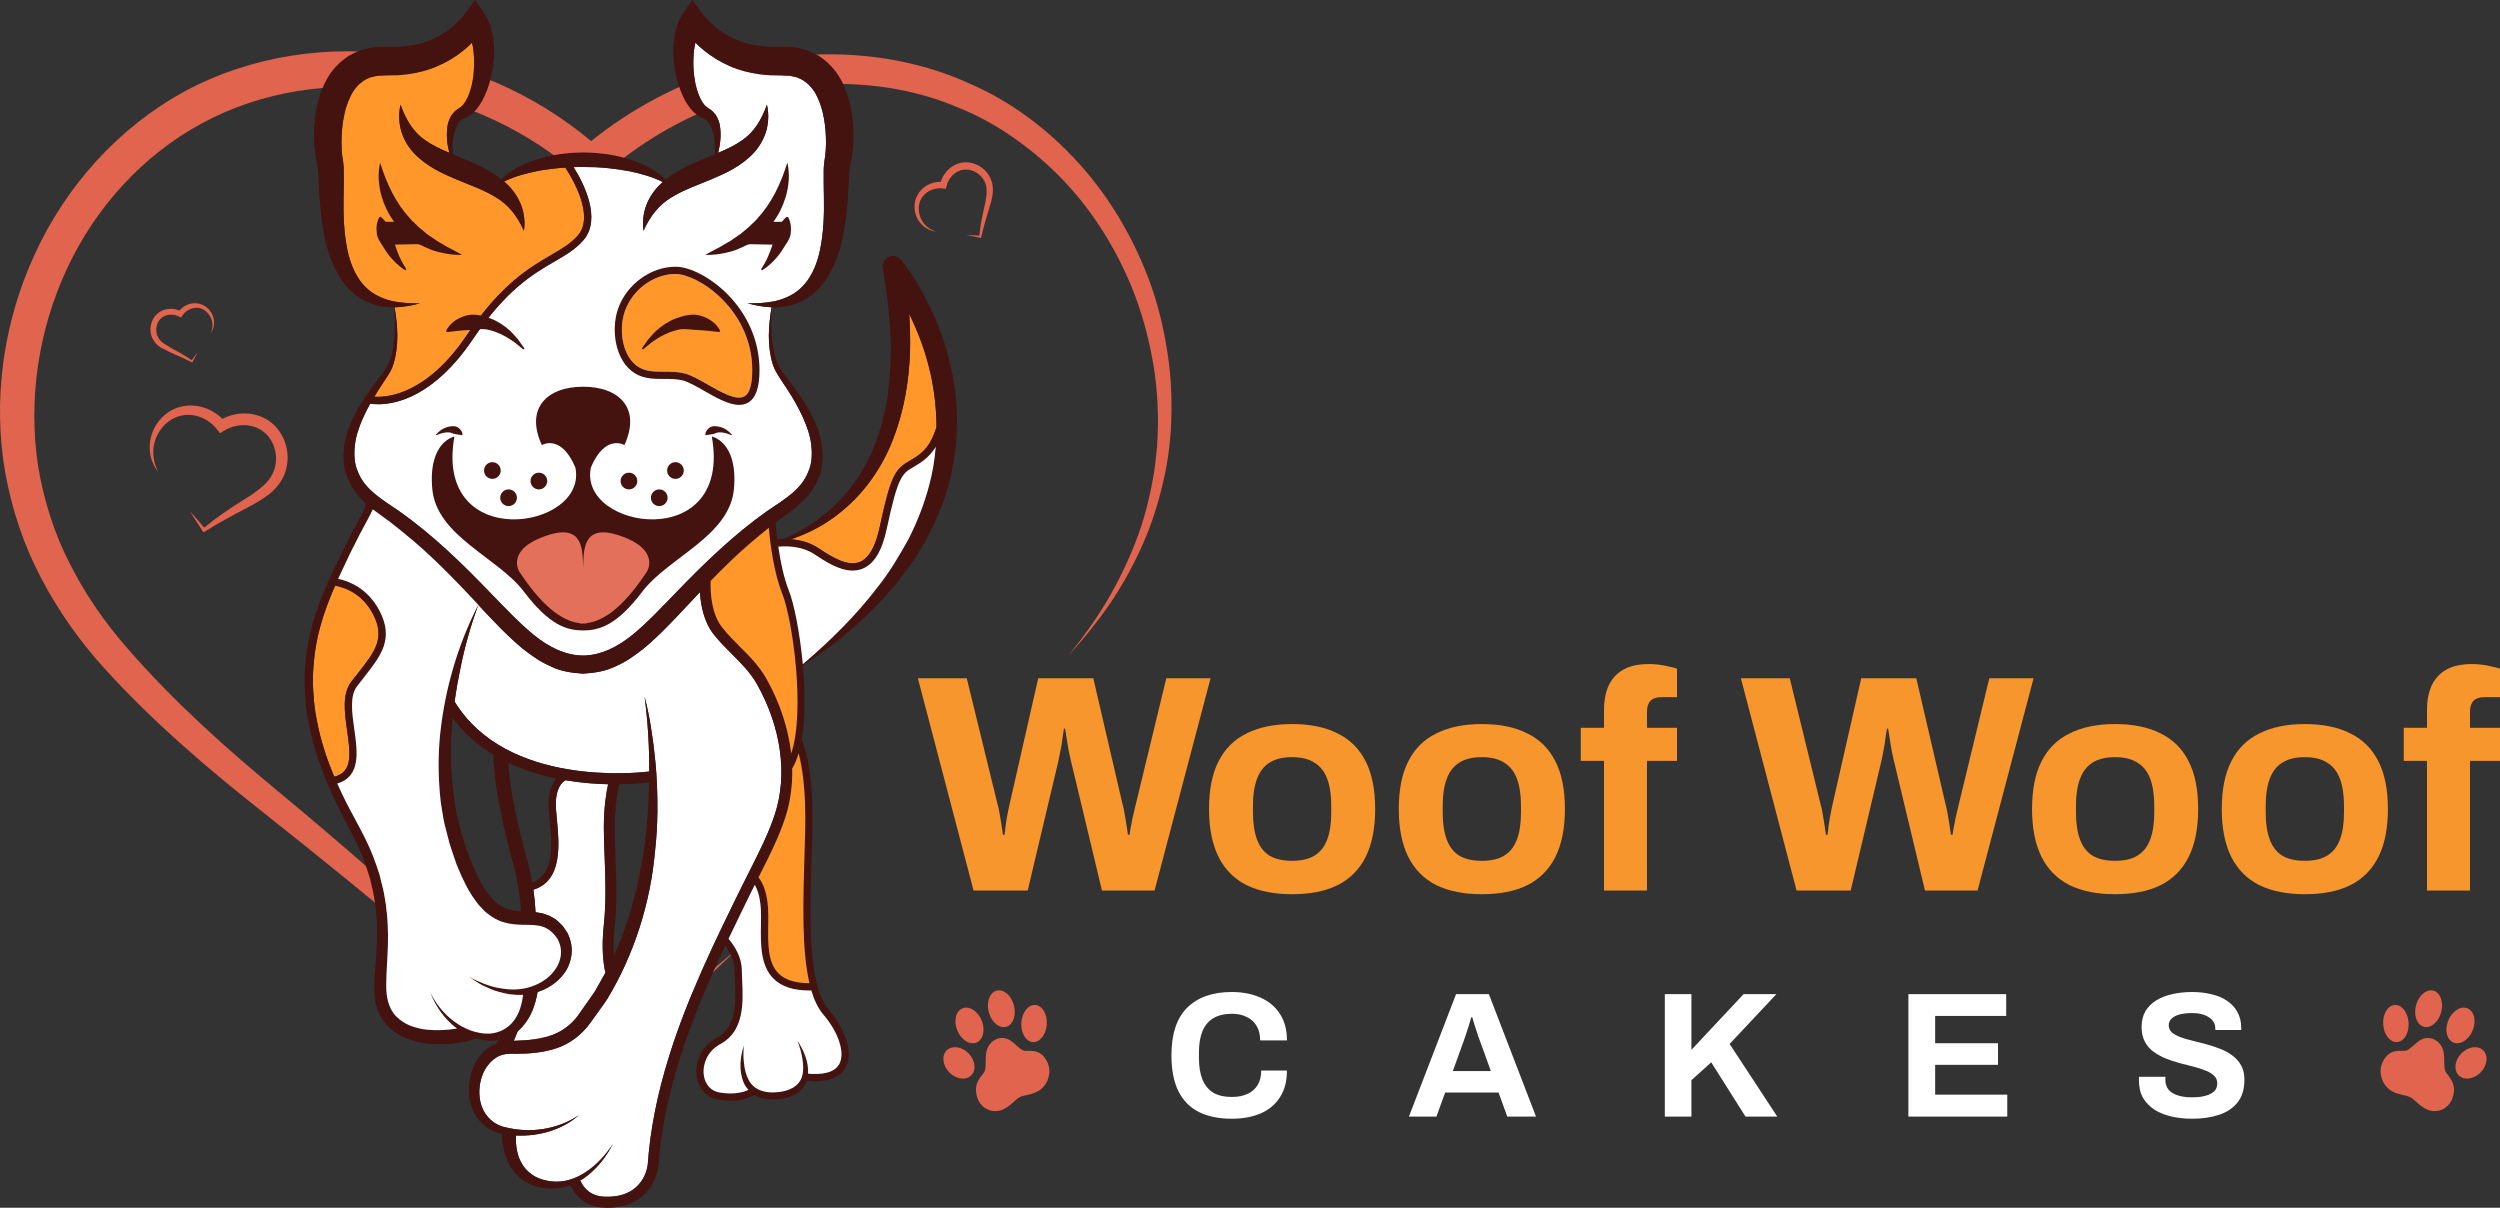 <?xml version="1.0" encoding="UTF-8"?>
<svg xmlns="http://www.w3.org/2000/svg" width="207" height="100" viewBox="0 0 207 100" fill="none">
  <rect x="0" y="0" width="207" height="100" fill="#333333" stroke="none"/>
  <path d="M200.954 73.734V63.001H199.033V60.26H200.954V58.774C200.954 58.039 201.074 57.391 201.313 56.827C201.569 56.246 201.971 55.794 202.517 55.469C203.064 55.145 203.789 54.983 204.694 54.983C204.951 54.983 205.215 55 205.489 55.034C205.779 55.068 206.052 55.119 206.308 55.187C206.582 55.239 206.812 55.298 207 55.367V57.724H205.719C205.309 57.724 205.002 57.826 204.797 58.031C204.609 58.236 204.515 58.535 204.515 58.928V60.26H207V63.001H204.515V73.734H200.954Z" fill="#F7962D"></path>
  <path d="M190.829 74.041C189.36 74.041 188.113 73.794 187.089 73.299C186.064 72.786 185.287 72.009 184.757 70.967C184.228 69.909 183.963 68.585 183.963 66.997C183.963 65.374 184.228 64.051 184.757 63.026C185.287 61.984 186.064 61.216 187.089 60.721C188.113 60.208 189.36 59.952 190.829 59.952C192.331 59.952 193.587 60.208 194.594 60.721C195.619 61.216 196.396 61.984 196.925 63.026C197.455 64.051 197.719 65.374 197.719 66.997C197.719 68.585 197.455 69.909 196.925 70.967C196.396 72.009 195.619 72.786 194.594 73.299C193.587 73.794 192.331 74.041 190.829 74.041ZM190.829 71.275C191.614 71.275 192.237 71.13 192.699 70.839C193.177 70.549 193.527 70.105 193.749 69.507C193.971 68.909 194.082 68.175 194.082 67.304V66.689C194.082 65.818 193.971 65.084 193.749 64.486C193.527 63.889 193.177 63.445 192.699 63.154C192.237 62.847 191.614 62.693 190.829 62.693C190.06 62.693 189.437 62.847 188.959 63.154C188.497 63.445 188.156 63.889 187.934 64.486C187.712 65.084 187.601 65.818 187.601 66.689V67.304C187.601 68.175 187.712 68.909 187.934 69.507C188.156 70.105 188.497 70.549 188.959 70.839C189.437 71.13 190.06 71.275 190.829 71.275Z" fill="#F7962D"></path>
  <path d="M175.118 74.041C173.65 74.041 172.403 73.794 171.378 73.299C170.354 72.786 169.576 72.009 169.047 70.967C168.518 69.909 168.253 68.585 168.253 66.997C168.253 65.374 168.518 64.051 169.047 63.026C169.576 61.984 170.354 61.216 171.378 60.721C172.403 60.208 173.65 59.952 175.118 59.952C176.621 59.952 177.876 60.208 178.884 60.721C179.909 61.216 180.686 61.984 181.215 63.026C181.744 64.051 182.009 65.374 182.009 66.997C182.009 68.585 181.744 69.909 181.215 70.967C180.686 72.009 179.909 72.786 178.884 73.299C177.876 73.794 176.621 74.041 175.118 74.041ZM175.118 71.275C175.904 71.275 176.527 71.13 176.988 70.839C177.466 70.549 177.817 70.105 178.039 69.507C178.261 68.909 178.372 68.175 178.372 67.304V66.689C178.372 65.818 178.261 65.084 178.039 64.486C177.817 63.889 177.466 63.445 176.988 63.154C176.527 62.847 175.904 62.693 175.118 62.693C174.35 62.693 173.726 62.847 173.248 63.154C172.787 63.445 172.446 63.889 172.224 64.486C172.002 65.084 171.891 65.818 171.891 66.689V67.304C171.891 68.175 172.002 68.909 172.224 69.507C172.446 70.105 172.787 70.549 173.248 70.839C173.726 71.13 174.35 71.275 175.118 71.275Z" fill="#F7962D"></path>
  <path d="M148.756 73.734L144.145 56.161H148.192L150.754 66.638C150.805 66.792 150.856 67.022 150.908 67.33C150.959 67.62 151.01 67.927 151.061 68.252C151.113 68.576 151.155 68.867 151.189 69.123H151.317C151.352 68.935 151.377 68.722 151.394 68.483C151.428 68.243 151.463 68.013 151.497 67.791C151.548 67.552 151.591 67.33 151.625 67.125C151.676 66.92 151.71 66.758 151.727 66.638L154.11 56.161H158.669L161.103 66.638C161.154 66.809 161.206 67.04 161.257 67.33C161.308 67.62 161.359 67.927 161.41 68.252C161.462 68.576 161.504 68.867 161.539 69.123H161.667C161.701 68.935 161.735 68.73 161.769 68.508C161.82 68.286 161.863 68.064 161.897 67.842C161.948 67.603 162 67.381 162.051 67.176C162.102 66.971 162.145 66.792 162.179 66.638L164.715 56.161H168.378L163.742 73.734H159.387L156.799 62.924C156.748 62.685 156.688 62.411 156.62 62.104C156.569 61.779 156.518 61.464 156.466 61.156C156.415 60.849 156.373 60.575 156.338 60.336H156.236C156.202 60.575 156.159 60.857 156.108 61.182C156.074 61.506 156.022 61.822 155.954 62.13C155.903 62.437 155.852 62.702 155.8 62.924L153.239 73.734H148.756Z" fill="#F7962D"></path>
  <path d="M132.81 73.734V63.001H130.888V60.26H132.81V58.774C132.81 58.039 132.929 57.391 133.168 56.827C133.424 56.246 133.826 55.794 134.372 55.469C134.919 55.145 135.645 54.983 136.55 54.983C136.806 54.983 137.071 55 137.344 55.034C137.634 55.068 137.907 55.119 138.164 55.187C138.437 55.239 138.667 55.298 138.855 55.367V57.724H137.574C137.165 57.724 136.857 57.826 136.652 58.031C136.464 58.236 136.37 58.535 136.37 58.928V60.26H138.855V63.001H136.37V73.734H132.81Z" fill="#F7962D"></path>
  <path d="M122.684 74.041C121.215 74.041 119.968 73.794 118.944 73.299C117.919 72.786 117.142 72.009 116.613 70.967C116.083 69.909 115.819 68.585 115.819 66.997C115.819 65.374 116.083 64.051 116.613 63.026C117.142 61.984 117.919 61.216 118.944 60.721C119.968 60.208 121.215 59.952 122.684 59.952C124.187 59.952 125.442 60.208 126.449 60.721C127.474 61.216 128.251 61.984 128.781 63.026C129.31 64.051 129.575 65.374 129.575 66.997C129.575 68.585 129.31 69.909 128.781 70.967C128.251 72.009 127.474 72.786 126.449 73.299C125.442 73.794 124.187 74.041 122.684 74.041ZM122.684 71.275C123.469 71.275 124.093 71.13 124.554 70.839C125.032 70.549 125.382 70.105 125.604 69.507C125.826 68.909 125.937 68.175 125.937 67.304V66.689C125.937 65.818 125.826 65.084 125.604 64.486C125.382 63.889 125.032 63.445 124.554 63.154C124.093 62.847 123.469 62.693 122.684 62.693C121.915 62.693 121.292 62.847 120.814 63.154C120.353 63.445 120.011 63.889 119.789 64.486C119.567 65.084 119.456 65.818 119.456 66.689V67.304C119.456 68.175 119.567 68.909 119.789 69.507C120.011 70.105 120.353 70.549 120.814 70.839C121.292 71.13 121.915 71.275 122.684 71.275Z" fill="#F7962D"></path>
  <path d="M106.973 74.041C105.505 74.041 104.258 73.794 103.233 73.299C102.209 72.786 101.432 72.009 100.902 70.967C100.373 69.909 100.108 68.585 100.108 66.997C100.108 65.374 100.373 64.051 100.902 63.026C101.432 61.984 102.209 61.216 103.233 60.721C104.258 60.208 105.505 59.952 106.973 59.952C108.476 59.952 109.732 60.208 110.739 60.721C111.764 61.216 112.541 61.984 113.07 63.026C113.6 64.051 113.864 65.374 113.864 66.997C113.864 68.585 113.6 69.909 113.07 70.967C112.541 72.009 111.764 72.786 110.739 73.299C109.732 73.794 108.476 74.041 106.973 74.041ZM106.973 71.275C107.759 71.275 108.382 71.13 108.844 70.839C109.322 70.549 109.672 70.105 109.894 69.507C110.116 68.909 110.227 68.175 110.227 67.304V66.689C110.227 65.818 110.116 65.084 109.894 64.486C109.672 63.889 109.322 63.445 108.844 63.154C108.382 62.847 107.759 62.693 106.973 62.693C106.205 62.693 105.582 62.847 105.103 63.154C104.642 63.445 104.301 63.889 104.079 64.486C103.857 65.084 103.746 65.818 103.746 66.689V67.304C103.746 68.175 103.857 68.909 104.079 69.507C104.301 70.105 104.642 70.549 105.103 70.839C105.582 71.13 106.205 71.275 106.973 71.275Z" fill="#F7962D"></path>
  <path d="M80.611 73.734L76 56.161H80.047L82.609 66.638C82.66 66.792 82.712 67.022 82.763 67.33C82.814 67.62 82.865 67.927 82.916 68.252C82.968 68.576 83.01 68.867 83.045 69.123H83.173C83.207 68.935 83.233 68.722 83.25 68.483C83.284 68.243 83.318 68.013 83.352 67.791C83.403 67.552 83.446 67.33 83.48 67.125C83.531 66.92 83.566 66.758 83.583 66.638L85.965 56.161H90.525L92.958 66.638C93.01 66.809 93.061 67.04 93.112 67.33C93.163 67.62 93.215 67.927 93.266 68.252C93.317 68.576 93.36 68.867 93.394 69.123H93.522C93.556 68.935 93.59 68.73 93.624 68.508C93.676 68.286 93.718 68.064 93.752 67.842C93.804 67.603 93.855 67.381 93.906 67.176C93.957 66.971 94 66.792 94.034 66.638L96.57 56.161H100.234L95.597 73.734H91.242L88.655 62.924C88.603 62.685 88.544 62.411 88.475 62.104C88.424 61.779 88.373 61.464 88.322 61.156C88.27 60.849 88.228 60.575 88.194 60.336H88.091C88.057 60.575 88.014 60.857 87.963 61.182C87.929 61.506 87.878 61.822 87.809 62.13C87.758 62.437 87.707 62.702 87.656 62.924L85.094 73.734H80.611Z" fill="#F7962D"></path>
  <path d="M181.507 92.631C180.916 92.631 180.355 92.572 179.823 92.454C179.291 92.336 178.818 92.148 178.404 91.892C178 91.626 177.68 91.296 177.443 90.902C177.217 90.498 177.103 90.01 177.103 89.439C177.103 89.39 177.103 89.341 177.103 89.291C177.103 89.232 177.108 89.188 177.118 89.158H179.305C179.295 89.188 179.291 89.227 179.291 89.276C179.291 89.326 179.291 89.37 179.291 89.409C179.291 89.725 179.374 89.991 179.542 90.208C179.719 90.424 179.975 90.587 180.31 90.695C180.645 90.804 181.034 90.858 181.478 90.858C181.764 90.858 182.015 90.843 182.232 90.814C182.458 90.774 182.655 90.725 182.823 90.666C183 90.597 183.143 90.518 183.251 90.429C183.37 90.341 183.453 90.237 183.503 90.119C183.562 90.001 183.591 89.868 183.591 89.72C183.591 89.454 183.503 89.237 183.325 89.07C183.158 88.902 182.921 88.759 182.616 88.641C182.32 88.523 181.985 88.414 181.611 88.316C181.236 88.217 180.852 88.119 180.458 88.02C180.064 87.912 179.68 87.784 179.305 87.636C178.931 87.478 178.596 87.291 178.3 87.074C178.005 86.858 177.768 86.582 177.591 86.247C177.414 85.912 177.325 85.508 177.325 85.035C177.325 84.532 177.428 84.099 177.635 83.734C177.852 83.37 178.153 83.069 178.537 82.833C178.921 82.596 179.364 82.424 179.867 82.316C180.369 82.197 180.916 82.138 181.507 82.138C182.059 82.138 182.581 82.197 183.074 82.316C183.567 82.424 184 82.601 184.375 82.848C184.749 83.094 185.04 83.404 185.246 83.779C185.463 84.153 185.572 84.597 185.572 85.109V85.286H183.429V85.168C183.429 84.902 183.35 84.675 183.192 84.488C183.035 84.301 182.813 84.153 182.527 84.045C182.241 83.936 181.906 83.882 181.522 83.882C181.108 83.882 180.754 83.922 180.458 84C180.172 84.079 179.951 84.198 179.793 84.355C179.645 84.503 179.571 84.68 179.571 84.887C179.571 85.124 179.655 85.321 179.823 85.478C180 85.626 180.236 85.759 180.532 85.877C180.837 85.986 181.177 86.084 181.552 86.173C181.926 86.262 182.31 86.36 182.704 86.469C183.099 86.577 183.483 86.705 183.857 86.853C184.232 87.001 184.567 87.188 184.862 87.414C185.158 87.631 185.394 87.902 185.572 88.227C185.749 88.552 185.838 88.942 185.838 89.395C185.838 90.173 185.65 90.799 185.276 91.272C184.902 91.745 184.389 92.089 183.739 92.306C183.089 92.523 182.345 92.631 181.507 92.631Z" fill="white"></path>
  <path d="M158.015 92.454V82.316H166.113V84.119H160.231V86.38H165.434V88.168H160.231V90.636H166.202V92.454H158.015Z" fill="white"></path>
  <path d="M137.847 92.454V82.316H140.049V86.927L144.365 82.316H147.084L143.212 86.439L147.158 92.454H144.527L141.69 87.961L140.049 89.439V92.454H137.847Z" fill="white"></path>
  <path d="M116.66 92.454L120.561 82.316H123.28L127.182 92.454H124.803L124.079 90.459H119.66L118.935 92.454H116.66ZM120.295 88.685H123.443L122.542 86.188C122.502 86.079 122.453 85.951 122.394 85.803C122.344 85.646 122.29 85.473 122.231 85.286C122.172 85.099 122.113 84.917 122.054 84.739C122.005 84.552 121.955 84.385 121.906 84.237H121.817C121.768 84.424 121.704 84.646 121.625 84.902C121.546 85.148 121.468 85.39 121.389 85.626C121.31 85.853 121.246 86.04 121.197 86.188L120.295 88.685Z" fill="white"></path>
  <path d="M101.992 92.631C100.937 92.631 100.036 92.449 99.287 92.085C98.538 91.71 97.967 91.134 97.573 90.355C97.188 89.577 96.996 88.587 96.996 87.385C96.996 85.611 97.43 84.296 98.297 83.439C99.174 82.572 100.405 82.138 101.992 82.138C102.859 82.138 103.637 82.286 104.327 82.582C105.016 82.877 105.558 83.321 105.952 83.912C106.356 84.503 106.558 85.247 106.558 86.143H104.341C104.341 85.67 104.243 85.271 104.046 84.946C103.859 84.621 103.588 84.375 103.233 84.207C102.888 84.03 102.484 83.941 102.021 83.941C101.391 83.941 100.868 84.064 100.455 84.311C100.051 84.557 99.75 84.922 99.553 85.404C99.366 85.877 99.272 86.459 99.272 87.148V87.606C99.272 88.316 99.371 88.912 99.568 89.395C99.765 89.868 100.06 90.227 100.455 90.474C100.858 90.71 101.376 90.828 102.006 90.828C102.499 90.828 102.928 90.745 103.292 90.577C103.657 90.41 103.937 90.163 104.134 89.838C104.332 89.513 104.43 89.114 104.43 88.641H106.558C106.558 89.538 106.361 90.281 105.967 90.873C105.583 91.464 105.046 91.907 104.356 92.203C103.666 92.489 102.878 92.631 101.992 92.631Z" fill="white"></path>
  <g clip-path="url(#clip0_7_233)">
    <path d="M200.606 84.99C201.16 85.215 201.825 84.741 202.092 83.931C202.359 83.121 202.126 82.281 201.572 82.056C201.017 81.831 200.352 82.305 200.085 83.115C199.818 83.925 200.051 84.765 200.606 84.99Z" fill="#E1644E"></path>
    <path d="M198.499 86.282C199.079 86.226 199.496 85.494 199.43 84.646C199.364 83.799 198.84 83.157 198.26 83.213C197.68 83.269 197.264 84.001 197.33 84.848C197.396 85.696 197.92 86.338 198.499 86.282Z" fill="#E1644E"></path>
    <path d="M203.015 86.253C203.524 86.586 204.255 86.252 204.649 85.508C205.042 84.764 204.948 83.892 204.439 83.559C203.93 83.227 203.199 83.561 202.806 84.305C202.412 85.049 202.506 85.921 203.015 86.253Z" fill="#E1644E"></path>
    <path d="M205.741 87.135C205.411 86.602 204.632 86.561 204.001 87.043C203.371 87.526 203.127 88.348 203.457 88.881C203.786 89.414 204.565 89.455 205.196 88.973C205.827 88.49 206.071 87.668 205.741 87.135Z" fill="#E1644E"></path>
    <path d="M202.353 87.236C202.29 86.752 202.023 86.31 201.596 86.087C201.17 85.863 200.693 85.915 200.317 86.168C199.902 86.448 199.636 86.814 199.278 86.975C198.92 87.135 197.917 86.658 197.293 87.917C196.852 88.807 197.257 89.932 198.083 90.365C198.711 90.694 199.209 90.658 199.574 90.849C199.939 91.04 200.229 91.49 200.857 91.819C201.684 92.253 202.722 91.885 203.06 90.941C203.538 89.605 202.57 89.048 202.453 88.64C202.337 88.231 202.422 87.77 202.353 87.236Z" fill="#E1644E"></path>
  </g>
  <g clip-path="url(#clip1_7_233)">
    <path d="M83.394 84.99C82.84 85.215 82.175 84.741 81.908 83.931C81.641 83.121 81.874 82.281 82.428 82.056C82.983 81.831 83.648 82.305 83.915 83.115C84.182 83.925 83.949 84.765 83.394 84.99Z" fill="#E1644E"></path>
    <path d="M85.501 86.282C84.921 86.226 84.504 85.494 84.57 84.646C84.636 83.799 85.16 83.157 85.74 83.213C86.32 83.269 86.736 84.001 86.67 84.848C86.604 85.696 86.08 86.338 85.501 86.282Z" fill="#E1644E"></path>
    <path d="M80.985 86.253C80.476 86.586 79.745 86.252 79.351 85.508C78.958 84.764 79.052 83.892 79.561 83.559C80.07 83.227 80.801 83.561 81.194 84.305C81.588 85.049 81.494 85.921 80.985 86.253Z" fill="#E1644E"></path>
    <path d="M78.259 87.135C78.589 86.602 79.368 86.561 79.999 87.043C80.629 87.526 80.873 88.348 80.543 88.881C80.213 89.414 79.435 89.455 78.804 88.973C78.173 88.49 77.929 87.668 78.259 87.135Z" fill="#E1644E"></path>
    <path d="M81.647 87.236C81.71 86.752 81.977 86.31 82.404 86.087C82.83 85.863 83.307 85.915 83.683 86.168C84.098 86.448 84.364 86.814 84.722 86.975C85.08 87.135 86.083 86.658 86.707 87.917C87.148 88.807 86.743 89.932 85.917 90.365C85.288 90.694 84.791 90.658 84.426 90.849C84.061 91.04 83.771 91.49 83.143 91.819C82.316 92.253 81.278 91.885 80.94 90.941C80.462 89.605 81.43 89.048 81.547 88.64C81.663 88.231 81.578 87.77 81.647 87.236Z" fill="#E1644E"></path>
  </g>
  <path d="M61.213 78.432C59.16 80.37 57.13 82.331 55.133 84.323C53.131 86.307 51.149 88.318 49.253 90.389L48.942 90.729L48.6 90.389C44.427 86.259 40.006 82.361 35.545 78.532C31.085 74.695 26.504 71.003 21.894 67.349C17.25 63.686 12.694 59.807 8.658 55.356C6.614 53.115 4.833 50.587 3.407 47.867C1.968 45.149 0.986 42.181 0.432 39.139C-0.627 33.026 0.289 26.651 2.884 21.036C5.456 15.42 9.802 10.559 15.294 7.563C20.805 4.6 27.271 3.645 33.376 4.609C39.497 5.544 45.285 8.342 49.852 12.472H48.001C50.9 9.963 54.222 7.953 57.787 6.555C61.371 5.223 65.187 4.443 69.021 4.498C72.847 4.547 76.684 5.293 80.177 6.873C83.706 8.374 86.818 10.745 89.359 13.556C91.905 16.379 93.84 19.701 95.159 23.226C95.814 24.993 96.276 26.828 96.58 28.677C96.904 30.524 97.034 32.404 96.994 34.275C96.963 36.145 96.757 38.014 96.331 39.832C95.912 41.648 95.357 43.433 94.593 45.126C93.839 46.821 92.942 48.446 91.91 49.977C90.862 51.497 89.704 52.931 88.462 54.285C89.622 52.86 90.689 51.366 91.635 49.802C92.561 48.225 93.361 46.583 94.02 44.891C94.686 43.199 95.14 41.434 95.46 39.658C95.629 38.77 95.712 37.871 95.807 36.974C95.849 36.074 95.911 35.175 95.871 34.274C95.838 32.475 95.641 30.68 95.258 28.923C94.899 27.163 94.377 25.445 93.71 23.785C92.351 20.48 90.423 17.407 87.963 14.849C86.734 13.57 85.382 12.419 83.936 11.411C82.494 10.398 80.944 9.542 79.31 8.893C76.071 7.513 72.537 6.914 69.027 6.948C65.512 6.99 62.022 7.744 58.749 9.011C55.495 10.341 52.476 12.226 49.852 14.559L48.935 15.374L48.001 14.559C43.757 10.855 38.483 8.327 32.932 7.506C27.394 6.657 21.613 7.565 16.725 10.207C11.839 12.842 7.891 17.185 5.536 22.27C3.169 27.345 2.306 33.151 3.169 38.68C3.636 41.439 4.483 44.148 5.771 46.66C7.048 49.179 8.656 51.532 10.55 53.679C14.342 58.058 18.709 61.959 23.233 65.696C27.781 69.469 32.238 73.352 36.603 77.336C40.962 81.329 45.218 85.429 49.253 89.766H48.6C52.636 85.782 56.885 82.061 61.213 78.432Z" fill="#E1644E"></path>
  <path d="M68.393 11.854C68.387 12.191 68.369 12.528 68.333 12.853L68.255 13.389C68.213 13.66 68.213 13.858 68.201 14.069C68.189 14.882 68.207 15.61 68.219 16.35C68.249 17.812 68.189 19.256 67.912 20.628C67.641 21.988 67.082 23.282 66.004 24.113C65.463 24.516 64.813 24.799 64.103 24.949C63.393 25.093 62.647 25.124 61.888 25.111C62.532 25.286 63.2 25.418 63.886 25.442C63.627 26.989 63.507 28.602 63.988 30.172C64.121 30.599 64.374 30.991 64.596 31.34L65.288 32.393C65.74 33.091 66.143 33.813 66.48 34.559C66.817 35.299 67.087 36.07 67.172 36.846C67.262 37.616 67.232 38.404 66.913 39.091C66.359 40.523 64.963 41.341 63.531 42.31C60.739 44.278 58.272 46.679 55.937 49.104C54.763 50.307 53.626 51.535 52.38 52.558C51.141 53.569 49.751 54.267 48.282 54.279C46.808 54.273 45.418 53.569 44.178 52.558C42.933 51.535 41.795 50.307 40.622 49.11C38.287 46.679 35.826 44.278 33.028 42.31C31.596 41.341 30.206 40.523 29.646 39.091C29.327 38.405 29.297 37.616 29.387 36.846C29.471 36.07 29.742 35.3 30.079 34.559C30.254 34.174 30.446 33.795 30.651 33.422C30.795 33.446 31.018 33.47 31.319 33.47C32.793 33.47 35.964 32.832 39.172 28.054C41.922 23.974 44.13 22.693 45.905 21.657C46.832 21.122 47.632 20.659 48.294 19.9C49.865 18.113 48.282 15.098 47.5 13.841C47.777 13.829 48.054 13.822 48.325 13.829C49.6 13.822 50.87 13.943 52.116 14.178C53.06 14.376 53.999 14.629 54.884 15.074C54.818 15.134 54.745 15.188 54.685 15.249C54.156 15.748 53.734 16.386 53.488 17.06C53.253 17.74 53.181 18.444 53.283 19.112C53.837 17.866 54.589 16.946 55.576 16.356C56.551 15.742 57.712 15.345 58.915 14.84C60.101 14.34 61.413 13.738 62.424 12.643C62.923 12.102 63.29 11.422 63.477 10.73C63.645 10.032 63.657 9.328 63.501 8.666C63.05 9.953 62.406 10.964 61.467 11.602C60.877 12.024 60.191 12.348 59.463 12.655C59.638 11.957 59.728 11.217 59.614 10.435C59.572 10.128 59.445 9.815 59.265 9.52C59.15 9.388 59.042 9.237 58.898 9.129C58.759 9.027 58.555 8.9 58.519 8.858C58.224 8.642 57.995 8.208 57.827 7.763C57.49 6.848 57.375 5.801 57.417 4.808C57.429 4.375 57.484 3.936 57.58 3.526C57.79 3.743 58.007 3.948 58.242 4.134C58.898 4.676 59.632 5.121 60.408 5.464C61.191 5.819 62.027 6.024 62.857 6.144C63.278 6.192 63.7 6.246 64.115 6.234L64.735 6.246L65.168 6.27C65.475 6.246 65.71 6.373 65.981 6.403C66.203 6.523 66.462 6.589 66.648 6.764C67.064 7.053 67.425 7.474 67.671 8.027C68.201 9.105 68.393 10.5 68.393 11.854Z" fill="white"></path>
  <path d="M13.301 28.773L14.166 29.206C14.735 29.447 15.301 29.702 15.852 29.982L15.919 30.017L15.952 29.957C16.095 29.698 16.235 29.436 16.371 29.168C16.201 29.383 16.036 29.603 15.874 29.826C15.378 29.471 14.848 29.175 14.31 28.897L13.539 28.427C13.309 28.265 13.131 28.053 13.032 27.809C12.834 27.323 12.947 26.703 13.334 26.365C13.708 26.011 14.327 25.96 14.805 26.203L14.996 26.3L15.103 26.129C15.457 25.562 16.266 25.279 16.873 25.653C17.174 25.831 17.406 26.13 17.524 26.477C17.642 26.825 17.605 27.221 17.459 27.582C17.675 27.259 17.777 26.84 17.7 26.433C17.631 26.027 17.392 25.644 17.041 25.397C16.694 25.144 16.223 25.049 15.793 25.145C15.426 25.222 15.1 25.435 14.851 25.714C14.255 25.46 13.505 25.537 12.997 25.996C12.452 26.504 12.307 27.337 12.609 27.993C12.759 28.322 13.014 28.591 13.301 28.773Z" fill="#E1644E"></path>
  <path d="M82.002 14.74C81.609 13.897 80.673 13.344 79.721 13.455C78.843 13.569 78.138 14.247 77.894 15.052C77.406 15.058 76.918 15.199 76.531 15.498C76.077 15.838 75.775 16.378 75.732 16.931C75.679 17.482 75.854 18.037 76.194 18.448C76.528 18.867 77.025 19.121 77.526 19.184C77.046 19.028 76.619 18.733 76.37 18.322C76.122 17.913 76.02 17.428 76.096 16.977C76.169 16.525 76.438 16.131 76.812 15.893C77.184 15.653 77.638 15.546 78.076 15.604L78.317 15.636L78.376 15.389C78.541 14.704 79.119 14.124 79.796 14.052C80.468 13.954 81.186 14.37 81.502 14.985C81.836 15.601 81.667 16.402 81.497 17.179C81.317 17.948 81.158 18.721 81.088 19.512C80.729 19.484 80.37 19.459 80.013 19.444C80.393 19.533 80.771 19.613 81.148 19.688L81.23 19.704L81.25 19.615C81.432 18.833 81.654 18.057 81.895 17.289C82.019 16.899 82.132 16.495 82.192 16.072C82.249 15.636 82.2 15.162 82.002 14.74Z" fill="#E1644E"></path>
  <path d="M22.427 34.96C21.265 34.066 19.646 34.03 18.415 34.681C17.833 34.114 17.084 33.717 16.276 33.609C15.346 33.472 14.345 33.738 13.646 34.348C12.938 34.941 12.498 35.801 12.412 36.683C12.312 37.569 12.598 38.451 13.113 39.114C12.732 38.366 12.577 37.516 12.767 36.741C12.954 35.969 13.411 35.28 14.032 34.845C14.652 34.412 15.42 34.252 16.141 34.408C16.861 34.558 17.521 34.971 17.967 35.552L18.214 35.873L18.573 35.653C19.572 35.04 20.932 35.039 21.813 35.749C22.718 36.425 23.074 37.757 22.722 38.851C22.548 39.401 22.192 39.892 21.723 40.285C21.242 40.704 20.698 41.068 20.13 41.414C19.016 42.107 17.927 42.843 16.913 43.686C16.524 43.231 16.132 42.78 15.73 42.342C16.072 42.894 16.422 43.432 16.778 43.964L16.855 44.079L16.983 43.998C18.113 43.287 19.296 42.651 20.48 42.032C21.084 41.716 21.689 41.37 22.255 40.941C22.834 40.495 23.335 39.88 23.597 39.151C24.127 37.699 23.677 35.948 22.427 34.96Z" fill="#E1644E"></path>
  <path d="M58.938 36.146C60.673 45.858 47.834 43.868 48.925 38.707C50.114 35.884 51.701 36.851 51.701 36.851C53.089 33.831 51.304 32.02 48.282 32.02C45.26 32.02 43.475 33.831 44.863 36.851C44.863 36.851 46.449 35.884 47.639 38.707C48.729 43.868 35.891 45.858 37.626 36.146C37.626 36.146 35.445 36.549 35.792 40.474C36.139 44.399 41.238 46.16 43.373 48.978C45.507 51.796 46.942 52.198 48.282 52.198C49.621 52.198 51.056 51.796 53.191 48.978C55.326 46.16 60.425 44.399 60.772 40.474C61.119 36.549 58.938 36.146 58.938 36.146Z" fill="#44120F"></path>
  <path d="M51.241 44.325C48.208 43.323 48.328 45.615 48.282 47.028C48.236 45.615 48.356 43.323 45.323 44.325C41.805 45.487 42.994 47.325 42.994 47.325C45.215 50.699 46.861 51.457 48.021 51.602C48.021 51.624 48.021 51.635 48.021 51.635C48.105 51.635 48.192 51.632 48.282 51.627C48.372 51.632 48.459 51.635 48.542 51.635C48.542 51.635 48.542 51.624 48.542 51.602C49.702 51.457 51.348 50.699 53.569 47.325C53.569 47.325 54.758 45.488 51.241 44.325Z" fill="#E3705B"></path>
  <path d="M38.248 36.033L37.672 35.941C37.519 35.924 37.391 35.823 37.218 35.803C36.883 35.773 36.494 35.87 36.126 36.039L36.09 35.99C36.231 35.841 36.384 35.696 36.564 35.572C36.75 35.462 36.957 35.367 37.19 35.323C37.417 35.283 37.693 35.247 37.909 35.388C38.119 35.519 38.285 35.726 38.296 35.996L38.248 36.033Z" fill="#44120F"></path>
  <path d="M40.769 39.651C41.15 39.651 41.46 39.341 41.46 38.96C41.46 38.578 41.15 38.268 40.769 38.268C40.387 38.268 40.077 38.578 40.077 38.96C40.077 39.341 40.387 39.651 40.769 39.651Z" fill="#44120F"></path>
  <path d="M42.801 41.213C42.801 41.595 42.492 41.904 42.11 41.904C41.728 41.904 41.418 41.595 41.418 41.213C41.418 40.831 41.728 40.522 42.11 40.522C42.492 40.522 42.801 40.831 42.801 41.213Z" fill="#44120F"></path>
  <path d="M44.619 40.522C45.001 40.522 45.31 40.212 45.31 39.83C45.31 39.448 45.001 39.139 44.619 39.139C44.237 39.139 43.928 39.448 43.928 39.83C43.928 40.212 44.237 40.522 44.619 40.522Z" fill="#44120F"></path>
  <path d="M58.448 36.033L59.024 35.941C59.177 35.924 59.306 35.823 59.478 35.803C59.813 35.773 60.203 35.87 60.57 36.039L60.606 35.99C60.465 35.841 60.312 35.696 60.132 35.572C59.946 35.462 59.739 35.367 59.506 35.323C59.279 35.283 59.003 35.247 58.787 35.388C58.578 35.519 58.411 35.726 58.4 35.996L58.448 36.033Z" fill="#44120F"></path>
  <path d="M55.236 38.96C55.236 39.341 55.546 39.651 55.928 39.651C56.31 39.651 56.619 39.341 56.619 38.96C56.619 38.578 56.31 38.268 55.928 38.268C55.546 38.268 55.236 38.578 55.236 38.96Z" fill="#44120F"></path>
  <path d="M53.895 41.213C53.895 41.595 54.205 41.904 54.587 41.904C54.968 41.904 55.278 41.595 55.278 41.213C55.278 40.831 54.968 40.522 54.587 40.522C54.205 40.522 53.895 40.831 53.895 41.213Z" fill="#44120F"></path>
  <path d="M52.077 40.522C52.459 40.522 52.768 40.212 52.768 39.83C52.768 39.448 52.459 39.139 52.077 39.139C51.695 39.139 51.386 39.448 51.386 39.83C51.386 40.212 51.695 40.522 52.077 40.522Z" fill="#44120F"></path>
  <path d="M38.269 21.11C38.113 21.11 37.956 21.11 37.8 21.104C37.228 21.073 36.662 20.965 36.109 20.815C35.886 20.754 35.669 20.682 35.465 20.58C35.266 20.502 35.074 20.412 34.893 20.315C34.773 20.255 34.646 20.219 34.514 20.219L32.703 20.255C32.805 20.58 32.925 20.905 33.064 21.224C33.22 21.597 33.425 21.94 33.648 22.295L33.563 22.385C32.847 21.928 32.221 21.266 31.776 20.514C31.554 20.147 31.247 19.786 31.198 19.34C31.144 18.901 31.156 18.444 31.415 17.968L31.535 17.95C31.692 18.089 31.818 18.227 31.933 18.365H32.631C32.173 17.746 31.83 17.048 31.614 16.326C31.337 15.387 31.253 14.394 31.475 13.461C31.752 14.364 32.083 15.2 32.486 15.976C32.889 16.753 33.371 17.463 33.949 18.082C34.075 18.251 34.243 18.389 34.394 18.534C34.544 18.69 34.694 18.841 34.869 18.967L35.362 19.382C35.543 19.497 35.724 19.617 35.904 19.749L36.175 19.936L36.464 20.105L37.041 20.448C37.439 20.67 37.86 20.851 38.269 21.11Z" fill="#44120F"></path>
  <path d="M46.808 13.876C46.044 13.925 45.286 14.015 44.533 14.153C43.577 14.346 42.632 14.593 41.735 15.032C41.819 15.104 41.904 15.17 41.982 15.248C42.511 15.748 42.927 16.386 43.179 17.06C43.414 17.74 43.486 18.444 43.378 19.112C42.83 17.866 42.078 16.945 41.091 16.356C40.117 15.742 38.955 15.345 37.752 14.839C36.566 14.34 35.254 13.738 34.243 12.643C33.738 12.101 33.371 11.421 33.19 10.729C33.016 10.031 33.01 9.327 33.166 8.665C33.611 9.953 34.261 10.964 35.194 11.602C35.79 12.023 36.476 12.348 37.204 12.655C37.023 11.957 36.939 11.217 37.053 10.434C37.095 10.128 37.222 9.815 37.402 9.52C37.511 9.387 37.625 9.237 37.769 9.129C37.908 9.026 38.112 8.9 38.148 8.858C38.437 8.641 38.672 8.208 38.84 7.763C39.178 6.848 39.292 5.801 39.25 4.808C39.238 4.375 39.178 3.935 39.087 3.526C38.877 3.743 38.66 3.947 38.425 4.134C37.769 4.675 37.035 5.121 36.253 5.464C35.477 5.819 34.64 6.023 33.81 6.144C33.389 6.192 32.967 6.246 32.552 6.234L31.932 6.246L31.499 6.27C31.192 6.246 30.957 6.372 30.686 6.402C30.458 6.523 30.205 6.589 30.013 6.763C29.603 7.052 29.242 7.474 28.996 8.027C28.466 9.104 28.273 10.5 28.273 11.854C28.279 12.191 28.297 12.528 28.328 12.853L28.412 13.389C28.448 13.66 28.454 13.858 28.46 14.069C28.478 14.882 28.46 15.61 28.448 16.35C28.418 17.812 28.478 19.256 28.749 20.628C29.026 21.988 29.579 23.282 30.656 24.113C31.198 24.516 31.854 24.799 32.564 24.949C33.274 25.093 34.02 25.124 34.779 25.111C34.105 25.298 33.401 25.43 32.672 25.448C32.931 26.989 33.051 28.602 32.57 30.172C32.444 30.593 32.191 30.991 31.962 31.334L31.27 32.387C31.174 32.543 31.09 32.7 30.993 32.85C32.071 32.922 35.35 32.669 38.672 27.723C41.494 23.523 43.871 22.145 45.598 21.14C46.483 20.628 47.241 20.183 47.843 19.503C49.257 17.89 47.404 14.779 46.808 13.876ZM37.8 21.104C37.228 21.073 36.662 20.965 36.109 20.815C35.886 20.754 35.669 20.682 35.465 20.58C35.266 20.502 35.074 20.412 34.893 20.315C34.773 20.255 34.646 20.219 34.514 20.219L32.703 20.255C32.805 20.58 32.925 20.905 33.064 21.224C33.22 21.597 33.425 21.94 33.648 22.295L33.563 22.385C32.847 21.928 32.221 21.266 31.776 20.514C31.554 20.147 31.247 19.786 31.198 19.34C31.144 18.901 31.156 18.444 31.415 17.968L31.535 17.95C31.692 18.089 31.818 18.227 31.933 18.365H32.631C32.173 17.746 31.83 17.048 31.614 16.326C31.337 15.387 31.253 14.394 31.475 13.461C31.752 14.364 32.083 15.2 32.486 15.976C32.889 16.753 33.371 17.463 33.949 18.082C34.075 18.251 34.243 18.389 34.394 18.534C34.544 18.69 34.695 18.841 34.869 18.967L35.363 19.382C35.543 19.497 35.724 19.617 35.904 19.749L36.175 19.936L36.464 20.105L37.042 20.448C37.439 20.67 37.86 20.851 38.269 21.11C38.113 21.11 37.956 21.11 37.8 21.104Z" fill="#FF972A"></path>
  <path d="M65.133 17.953C64.972 18.09 64.846 18.228 64.732 18.367H64.038C64.494 17.748 64.835 17.047 65.05 16.323C65.33 15.389 65.412 14.393 65.193 13.459C64.912 14.367 64.586 15.199 64.181 15.977C63.776 16.751 63.295 17.461 62.717 18.083C62.589 18.254 62.423 18.388 62.271 18.537C62.121 18.688 61.973 18.841 61.8 18.968L61.303 19.382C61.121 19.498 60.941 19.619 60.763 19.748L60.492 19.939L60.203 20.102L59.622 20.446C59.227 20.672 58.806 20.851 58.395 21.112C58.552 21.111 58.71 21.108 58.869 21.101C59.439 21.074 60.004 20.967 60.555 20.817C60.778 20.756 60.998 20.684 61.205 20.577C61.4 20.503 61.59 20.413 61.775 20.315C61.891 20.253 62.02 20.219 62.152 20.221L63.966 20.256C63.86 20.582 63.738 20.904 63.6 21.225C63.449 21.599 63.239 21.941 63.017 22.297L63.1 22.384C63.822 21.93 64.443 21.266 64.889 20.516C65.114 20.145 65.421 19.787 65.469 19.342C65.521 18.904 65.507 18.444 65.253 17.971L65.133 17.953Z" fill="#44120F"></path>
  <path d="M36.928 27.402C37.245 26.76 37.855 26.352 38.523 26.149C39.206 25.93 39.941 26.127 40.573 26.352C41.213 26.594 41.77 26.964 42.244 27.399C42.478 27.619 42.678 27.869 42.89 28.099C43.077 28.352 43.255 28.609 43.426 28.865L43.334 28.942C43.093 28.75 42.859 28.557 42.631 28.364C42.377 28.202 42.141 28.022 41.885 27.882C41.376 27.596 40.846 27.387 40.315 27.28C39.768 27.192 39.26 27.326 38.745 27.332C38.216 27.349 37.673 27.423 37.004 27.496L36.928 27.402Z" fill="#44120F"></path>
  <path d="M62.285 30.636C62.285 31.833 62.069 32.567 61.642 32.814C60.98 33.199 59.722 32.483 58.609 31.845C57.911 31.448 57.255 31.069 56.695 30.924C56.147 30.78 55.57 30.774 55.01 30.774C54.228 30.774 53.494 30.774 52.88 30.395C51.514 29.552 51.195 27.308 51.748 25.743C52.38 23.974 54.137 22.686 55.931 22.686C56.785 22.686 58.35 23.336 59.776 24.756C61.395 26.369 62.285 28.457 62.285 30.636Z" fill="#FF972A"></path>
  <path d="M59.636 27.402C59.319 26.76 58.709 26.352 58.041 26.149C57.357 25.93 56.622 26.127 55.991 26.352C55.351 26.594 54.793 26.964 54.32 27.399C54.085 27.619 53.886 27.869 53.674 28.099C53.487 28.352 53.309 28.609 53.137 28.865L53.23 28.942C53.471 28.75 53.705 28.557 53.932 28.364C54.186 28.202 54.422 28.022 54.679 27.882C55.188 27.596 55.718 27.387 56.249 27.28C56.795 27.192 57.304 27.326 57.819 27.332C58.348 27.349 58.891 27.423 59.56 27.496L59.636 27.402Z" fill="#44120F"></path>
  <path d="M60.203 24.329C58.855 22.987 57.14 22.084 55.931 22.084C55.931 22.084 55.931 22.084 55.925 22.084C53.885 22.09 51.893 23.541 51.183 25.544C50.551 27.332 50.954 29.913 52.561 30.906C53.319 31.376 54.18 31.376 55.01 31.376C55.558 31.376 56.069 31.382 56.545 31.502C57.026 31.634 57.652 31.989 58.314 32.368C59.313 32.94 60.342 33.524 61.196 33.524C61.467 33.524 61.714 33.47 61.943 33.337C62.58 32.97 62.887 32.086 62.887 30.636C62.887 28.301 61.931 26.056 60.203 24.329ZM61.642 32.814C60.98 33.199 59.722 32.483 58.609 31.845C57.911 31.448 57.255 31.069 56.695 30.924C56.147 30.78 55.57 30.774 55.01 30.774C54.228 30.774 53.494 30.774 52.88 30.395C51.514 29.552 51.195 27.308 51.748 25.743C52.38 23.974 54.137 22.686 55.931 22.686C56.785 22.686 58.35 23.336 59.776 24.756C61.395 26.369 62.285 28.457 62.285 30.636C62.285 31.833 62.069 32.567 61.642 32.814Z" fill="#44120F"></path>
  <path d="M29.7 55.663C29.501 55.916 29.291 56.18 29.08 56.457C28.31 57.48 28.533 59.008 28.743 60.483C29.044 62.589 29.152 63.931 27.678 64.316C27.046 62.818 26.535 61.271 26.24 59.676C26.017 58.63 25.939 57.564 25.903 56.499C25.909 55.434 25.993 54.369 26.186 53.316C26.492 51.649 27.064 50.054 27.75 48.49C28.394 48.604 29.965 49.055 30.897 50.867C31.915 52.84 31.036 53.96 29.7 55.663Z" fill="#FF972A"></path>
  <path d="M64.175 67.373C63.669 68.95 62.875 70.508 62.117 72.019C61.894 72.452 61.678 72.879 61.467 73.312C59.246 77.82 56.954 82.489 55.413 87.424C54.408 90.643 53.83 93.592 53.632 96.432C53.62 96.546 53.349 99.164 50.148 99.092C49.402 99.08 48.83 98.833 48.415 98.34C48.264 98.165 48.144 97.961 48.042 97.75C48.3 97.6 48.541 97.425 48.764 97.238C49.606 96.54 50.262 95.656 50.756 94.705C50.178 95.602 49.45 96.408 48.577 96.998C48.361 97.148 48.132 97.28 47.897 97.401C47.633 97.527 47.35 97.636 47.061 97.714C46.615 97.828 46.158 97.87 45.707 97.822C45.213 97.78 44.726 97.636 44.305 97.419C43.89 97.184 43.541 96.871 43.288 96.48C42.83 95.788 42.674 94.855 42.722 94.019C44.618 94.103 46.549 93.567 47.945 92.322C46.176 93.531 43.944 93.838 41.946 93.363C40.953 93.188 40.201 92.49 39.882 91.606C39.569 90.715 39.647 89.68 40.02 88.82C40.417 87.977 41.139 87.309 42.006 87.267C42.12 87.261 42.217 87.249 42.337 87.243L42.752 87.249C43.029 87.249 43.306 87.243 43.582 87.231C44.136 87.201 44.69 87.135 45.243 87.02C46.381 86.816 47.488 86.226 48.306 85.377C48.74 84.944 49.004 84.493 49.335 84.054C49.648 83.608 49.985 83.175 50.28 82.718C52.531 78.981 53.861 74.732 54.24 70.442C54.48 68.299 54.48 66.145 54.342 64.009C54.312 63.473 54.252 62.938 54.192 62.408C54.143 61.873 54.065 61.343 53.987 60.82C53.843 59.76 53.644 58.707 53.367 57.678C53.644 59.742 53.77 61.812 53.752 63.883C52.759 64.003 41.952 65.164 37.643 58.094C37.764 57.191 37.92 56.294 38.107 55.404C38.462 53.598 38.973 51.823 39.599 50.078C40.748 51.306 41.904 52.557 43.252 53.689C43.95 54.23 44.678 54.772 45.538 55.145C46.369 55.572 47.338 55.723 48.282 55.777C49.221 55.723 50.196 55.572 51.026 55.145C51.887 54.772 52.609 54.23 53.307 53.689C54.661 52.557 55.81 51.306 56.966 50.078C57.297 49.723 57.628 49.38 57.953 49.031C58.025 50.144 58.29 51.504 59.102 52.533C59.589 53.147 60.119 53.677 60.63 54.182C61.401 54.953 62.129 55.681 62.688 56.667C64.68 60.218 65.222 64.123 64.175 67.373Z" fill="white"></path>
  <path d="M49.997 76.568C49.775 78.608 49.985 79.92 50.13 80.54L50.027 80.726L49.263 82.08C48.98 82.513 48.667 82.929 48.373 83.356C48.072 83.765 47.789 84.24 47.464 84.559C46.808 85.246 45.953 85.709 45.003 85.907C44.515 86.022 44.016 86.094 43.504 86.136C43.252 86.154 42.999 86.166 42.74 86.172L42.541 86.178C42.656 85.907 42.77 85.642 42.872 85.378C43.011 85.263 43.143 85.143 43.257 85.011C44.004 84.18 44.329 83.145 44.515 82.134C45.34 81.869 46.11 81.382 46.657 80.66C47.301 79.86 47.542 78.668 47.145 77.633C47.091 77.507 47.054 77.374 46.988 77.254L46.76 76.917C46.627 76.682 46.423 76.502 46.224 76.315C46.044 76.111 45.773 76.002 45.538 75.852C45.285 75.755 45.02 75.635 44.762 75.599C44.617 75.569 44.479 75.551 44.346 75.533C44.31 74.865 44.244 74.239 44.166 73.667C46.591 72.927 46.308 69.888 46.11 67.842C46.05 67.235 46.001 66.705 46.026 66.338C46.116 64.93 46.766 64.635 46.838 64.605C48.102 64.821 49.305 64.912 50.352 64.936C50.208 65.58 49.997 66.837 49.997 68.51C49.997 69.281 50.027 70.093 50.063 70.953C50.13 72.795 50.202 74.697 49.997 76.568Z" fill="white"></path>
  <path d="M77.54 35.377C77.065 36.876 76.475 37.471 75.566 38.007L75.338 38.145C74.164 38.825 73.779 39.217 72.84 43.639C72.497 45.252 71.944 46.221 71.197 46.528C70.21 46.931 68.965 46.185 67.773 45.391C67.045 44.909 66.233 44.711 65.499 44.65C65.908 44.512 66.317 44.361 66.708 44.181C67.809 43.694 68.85 43.05 69.777 42.267C71.655 40.709 73.093 38.609 73.965 36.322C74.85 34.029 75.259 31.586 75.349 29.161C75.38 28.102 75.349 27.049 75.283 25.996C75.386 26.206 75.494 26.417 75.584 26.634C76.234 28.048 76.739 29.528 77.07 31.038C77.378 32.465 77.54 33.921 77.54 35.377Z" fill="#FF972A"></path>
  <path d="M78.792 30.672C78.443 29.023 77.925 27.416 77.227 25.887C76.517 24.353 75.711 22.927 74.634 21.531C74.441 21.284 74.128 21.146 73.797 21.206C73.322 21.284 73.009 21.735 73.087 22.211L73.093 22.235C73.484 24.522 73.767 26.826 73.761 29.125C73.725 31.418 73.49 33.728 72.768 35.889C72.088 38.067 70.891 40.071 69.266 41.696C68.008 42.929 66.498 43.952 64.831 44.633C64.668 44.639 64.512 44.645 64.361 44.663C64.295 44.091 64.253 43.597 64.229 43.248L65.24 42.514L65.746 42.141L66.263 41.69C66.955 41.094 67.509 40.312 67.828 39.439C68.183 38.561 68.171 37.598 68.02 36.719C67.876 35.829 67.545 35.004 67.135 34.234C66.732 33.47 66.257 32.754 65.751 32.068C65.27 31.376 64.662 30.756 64.361 30.034C64.054 29.288 63.94 28.451 63.892 27.621C63.844 26.899 63.862 26.171 63.922 25.442C64 25.442 64.078 25.454 64.157 25.454C64.939 25.448 65.757 25.28 66.491 24.889C67.225 24.503 67.863 23.914 68.333 23.228C68.808 22.548 69.151 21.796 69.41 21.038C69.921 19.509 70.084 17.932 70.204 16.404C70.271 15.646 70.271 14.869 70.331 14.183C70.343 14.021 70.361 13.852 70.385 13.744L70.505 13.178C70.571 12.757 70.62 12.348 70.644 11.939C70.698 11.12 70.662 10.296 70.547 9.472C70.439 8.641 70.198 7.805 69.825 6.986C69.458 6.174 68.856 5.374 68.044 4.802C67.653 4.489 67.177 4.321 66.726 4.128C66.263 4.032 65.781 3.875 65.33 3.887L64.638 3.869L64.132 3.875C63.795 3.893 63.471 3.857 63.146 3.833C62.502 3.743 61.852 3.635 61.25 3.4C60.642 3.171 60.065 2.864 59.541 2.479C59.276 2.293 59.036 2.07 58.801 1.847C58.584 1.631 58.332 1.36 58.193 1.179L57.321 0L56.58 1.083C56.141 1.721 55.967 2.377 55.852 3.003C55.738 3.628 55.744 4.236 55.768 4.838C55.87 6.035 56.141 7.197 56.701 8.286C57.002 8.816 57.381 9.369 58.036 9.718C58.241 9.821 58.265 9.833 58.367 9.875C58.452 9.911 58.512 9.983 58.596 10.043C58.722 10.2 58.849 10.386 58.933 10.615C59.108 11.072 59.168 11.608 59.18 12.143C59.192 12.354 59.186 12.565 59.174 12.781C58.861 12.908 58.542 13.04 58.217 13.172C57.194 13.606 56.087 14.087 55.118 14.863C54.366 14.123 53.361 13.618 52.362 13.275C51.062 12.823 49.69 12.643 48.33 12.625C46.964 12.637 45.592 12.805 44.292 13.251C43.281 13.588 42.27 14.093 41.5 14.833C40.543 14.069 39.454 13.594 38.443 13.172C38.124 13.04 37.805 12.908 37.492 12.781C37.48 12.565 37.474 12.354 37.48 12.143C37.492 11.608 37.559 11.072 37.733 10.615C37.817 10.386 37.944 10.2 38.07 10.043C38.154 9.983 38.215 9.911 38.299 9.875C38.401 9.833 38.425 9.821 38.624 9.718C39.286 9.369 39.665 8.816 39.959 8.286C40.525 7.197 40.796 6.035 40.898 4.838C40.922 4.236 40.928 3.628 40.814 3.003C40.7 2.377 40.519 1.721 40.086 1.083L39.346 0L38.467 1.179C38.335 1.36 38.082 1.631 37.865 1.847C37.631 2.07 37.39 2.293 37.125 2.479C36.596 2.864 36.018 3.171 35.416 3.4C34.815 3.634 34.165 3.743 33.521 3.833C33.19 3.857 32.865 3.893 32.534 3.875L32.028 3.869L31.336 3.887C30.885 3.875 30.404 4.032 29.94 4.128C29.489 4.321 29.013 4.489 28.622 4.802C27.81 5.374 27.208 6.174 26.841 6.986C26.462 7.805 26.227 8.641 26.119 9.472C26.005 10.296 25.968 11.12 26.017 11.939C26.047 12.348 26.095 12.757 26.161 13.178L26.281 13.744C26.305 13.852 26.323 14.021 26.335 14.183C26.396 14.869 26.396 15.646 26.456 16.404C26.582 17.932 26.744 19.509 27.256 21.038C27.515 21.796 27.852 22.548 28.327 23.228C28.797 23.914 29.44 24.503 30.175 24.889C30.909 25.28 31.727 25.448 32.509 25.454C32.552 25.454 32.594 25.448 32.636 25.448C32.696 26.17 32.714 26.898 32.672 27.621C32.624 28.451 32.509 29.288 32.202 30.034C31.902 30.756 31.288 31.376 30.806 32.074C30.301 32.754 29.832 33.47 29.422 34.24C29.019 35.004 28.688 35.829 28.538 36.719C28.393 37.598 28.381 38.561 28.73 39.439C29.049 40.294 29.585 41.058 30.259 41.642C30.271 41.979 30.138 42.286 29.952 42.605L29.175 44.043C28.664 45.012 28.183 45.993 27.725 46.98C26.787 48.935 25.926 51.011 25.523 53.196C25.318 54.285 25.222 55.392 25.216 56.505C25.246 57.612 25.318 58.726 25.547 59.809C25.95 61.993 26.72 64.075 27.647 66.067C28.098 67.066 28.64 68.041 29.127 68.998C29.621 69.943 30.054 70.923 30.379 71.934L30.62 72.692L30.806 73.463C30.945 73.98 30.999 74.51 31.089 75.027C31.209 76.081 31.245 77.145 31.203 78.21C31.155 79.282 31.023 80.353 30.993 81.484C30.987 81.767 30.999 82.056 31.005 82.345C31.059 82.646 31.053 82.934 31.155 83.235L31.281 83.687C31.348 83.831 31.42 83.969 31.492 84.114C31.618 84.415 31.847 84.631 32.028 84.89C32.467 85.335 32.984 85.702 33.55 85.937C34.11 86.166 34.693 86.322 35.271 86.388C36.445 86.521 37.57 86.455 38.725 86.208L39.441 85.973C39.664 86.045 39.893 86.1 40.127 86.13C40.495 86.196 40.88 86.184 41.259 86.118C41.247 86.148 41.235 86.172 41.223 86.202L41.12 86.412C41.072 86.424 41.024 86.443 40.976 86.461C40.825 86.515 40.699 86.617 40.561 86.689C40.428 86.773 40.29 86.852 40.182 86.972C39.7 87.375 39.393 87.917 39.153 88.452C38.737 89.559 38.689 90.799 39.147 91.894C39.285 92.165 39.399 92.436 39.604 92.665C39.766 92.911 40.001 93.104 40.23 93.296C40.458 93.483 40.741 93.597 41 93.73C41.181 93.778 41.367 93.832 41.548 93.874C41.554 94.416 41.626 94.903 41.764 95.409C41.921 95.98 42.173 96.534 42.559 97.009C42.932 97.49 43.437 97.864 43.979 98.098C44.262 98.195 44.538 98.309 44.821 98.339C45.104 98.411 45.393 98.417 45.682 98.423C45.965 98.441 46.253 98.381 46.536 98.345C46.771 98.285 47.012 98.237 47.234 98.141C47.361 98.417 47.523 98.682 47.722 98.917C48.305 99.615 49.118 99.976 50.129 99.994C50.177 100 50.225 100 50.273 100C54.203 100 54.528 96.546 54.528 96.504C54.72 93.724 55.292 90.841 56.273 87.694C57.278 84.474 58.62 81.357 60.046 78.318C60.413 78.788 60.822 79.504 60.822 80.352C60.822 80.617 60.834 80.918 60.852 81.231C60.924 82.922 61.02 85.028 59.372 85.913C57.964 86.665 57.512 88.091 57.693 89.174C57.855 90.173 58.529 90.889 59.462 91.052C59.841 91.112 60.184 91.142 60.491 91.142C61.55 91.142 62.2 90.829 62.477 90.661C62.567 90.715 62.663 90.775 62.766 90.817C63.295 91.058 63.861 91.046 64.397 91.028C64.661 90.998 64.926 90.944 65.191 90.883C65.45 90.775 65.726 90.727 65.961 90.54C66.346 90.306 66.647 89.921 66.798 89.487C67.05 89.511 67.285 89.529 67.496 89.529C69.048 89.529 69.728 88.927 70.023 88.38C70.733 87.05 69.831 85.022 68.621 83.602C66.876 81.55 67.044 76.038 67.213 70.706C67.231 70.098 67.249 69.497 67.267 68.901C67.394 63.972 66.647 61.848 66.383 61.247C66.689 59.459 66.665 57.215 66.479 55.102C69.018 53.472 71.389 51.522 73.423 49.229L74.236 48.297L74.988 47.31C75.505 46.666 75.915 45.938 76.372 45.246C77.19 43.795 77.894 42.273 78.394 40.666C79.37 37.448 79.508 33.963 78.792 30.672ZM31.271 32.386L31.963 31.333C32.191 30.991 32.444 30.593 32.57 30.172C33.052 28.601 32.931 26.989 32.673 25.448C33.401 25.43 34.105 25.298 34.779 25.111C34.021 25.123 33.274 25.093 32.564 24.949C31.854 24.799 31.198 24.515 30.657 24.112C29.58 23.282 29.026 21.988 28.749 20.628C28.478 19.256 28.418 17.812 28.448 16.35C28.46 15.61 28.478 14.881 28.46 14.069C28.454 13.858 28.448 13.66 28.412 13.389L28.328 12.853C28.298 12.528 28.28 12.191 28.274 11.854C28.274 10.5 28.466 9.104 28.996 8.027C29.243 7.473 29.604 7.052 30.013 6.763C30.205 6.589 30.458 6.523 30.687 6.402C30.958 6.372 31.192 6.246 31.499 6.27L31.933 6.246L32.552 6.234C32.968 6.246 33.389 6.192 33.81 6.144C34.64 6.023 35.477 5.819 36.253 5.464C37.035 5.121 37.77 4.675 38.426 4.134C38.66 3.947 38.877 3.742 39.087 3.526C39.178 3.935 39.238 4.374 39.25 4.808C39.292 5.801 39.178 6.848 38.841 7.762C38.672 8.208 38.438 8.641 38.149 8.858C38.113 8.9 37.908 9.026 37.77 9.128C37.625 9.237 37.511 9.387 37.403 9.52C37.222 9.814 37.096 10.127 37.054 10.434C36.939 11.217 37.023 11.957 37.204 12.655C36.476 12.348 35.79 12.023 35.194 11.602C34.262 10.964 33.612 9.953 33.166 8.665C33.01 9.327 33.016 10.031 33.19 10.729C33.371 11.421 33.738 12.101 34.243 12.643C35.255 13.738 36.566 14.34 37.752 14.839C38.955 15.345 40.117 15.742 41.092 16.356C42.078 16.945 42.831 17.866 43.378 19.112C43.486 18.444 43.414 17.74 43.18 17.06C42.927 16.386 42.512 15.748 41.982 15.248C41.904 15.17 41.82 15.104 41.736 15.032C42.632 14.592 43.577 14.346 44.534 14.153C45.286 14.015 46.044 13.925 46.808 13.876C47.404 14.779 49.258 17.89 47.843 19.503C47.242 20.183 46.483 20.628 45.599 21.139C43.872 22.144 41.495 23.522 38.672 27.723C35.351 32.669 32.071 32.922 30.994 32.85C31.09 32.7 31.174 32.543 31.271 32.386ZM29.646 39.09C29.327 38.404 29.297 37.616 29.387 36.846C29.471 36.069 29.742 35.299 30.079 34.559C30.254 34.174 30.446 33.795 30.651 33.422C30.795 33.446 31.018 33.47 31.319 33.47C32.793 33.47 35.964 32.832 39.172 28.054C41.922 23.974 44.13 22.692 45.905 21.657C46.832 21.122 47.632 20.658 48.294 19.9C49.865 18.113 48.282 15.098 47.5 13.84C47.777 13.828 48.054 13.822 48.325 13.828C49.6 13.822 50.87 13.943 52.116 14.177C53.06 14.376 53.999 14.629 54.884 15.074C54.818 15.134 54.745 15.188 54.685 15.248C54.156 15.748 53.734 16.386 53.488 17.06C53.253 17.74 53.181 18.444 53.283 19.112C53.837 17.866 54.589 16.945 55.576 16.356C56.551 15.742 57.712 15.345 58.916 14.839C60.101 14.34 61.413 13.738 62.424 12.643C62.923 12.101 63.29 11.421 63.477 10.729C63.645 10.031 63.657 9.327 63.501 8.665C63.05 9.953 62.406 10.964 61.467 11.602C60.877 12.023 60.191 12.348 59.463 12.655C59.638 11.957 59.728 11.217 59.614 10.434C59.572 10.127 59.445 9.814 59.265 9.52C59.151 9.387 59.042 9.237 58.898 9.128C58.759 9.026 58.555 8.9 58.519 8.858C58.224 8.641 57.995 8.208 57.827 7.762C57.49 6.848 57.375 5.801 57.417 4.808C57.429 4.374 57.484 3.935 57.58 3.526C57.791 3.743 58.007 3.947 58.242 4.134C58.898 4.675 59.632 5.121 60.408 5.464C61.191 5.819 62.027 6.023 62.857 6.144C63.278 6.192 63.7 6.246 64.115 6.234L64.735 6.246L65.168 6.27C65.475 6.246 65.71 6.372 65.981 6.402C66.203 6.523 66.462 6.589 66.648 6.763C67.064 7.052 67.425 7.473 67.671 8.027C68.201 9.104 68.394 10.5 68.394 11.854C68.388 12.191 68.37 12.528 68.333 12.853L68.255 13.389C68.213 13.659 68.213 13.858 68.201 14.069C68.189 14.881 68.207 15.61 68.219 16.35C68.249 17.812 68.189 19.256 67.912 20.628C67.641 21.988 67.082 23.282 66.005 24.112C65.463 24.515 64.813 24.799 64.103 24.949C63.393 25.093 62.647 25.123 61.889 25.111C62.532 25.286 63.2 25.418 63.886 25.442C63.627 26.989 63.507 28.602 63.989 30.172C64.121 30.599 64.374 30.991 64.597 31.34L65.288 32.393C65.74 33.091 66.143 33.813 66.48 34.559C66.817 35.299 67.088 36.069 67.172 36.846C67.262 37.616 67.232 38.404 66.913 39.09C66.36 40.523 64.963 41.341 63.531 42.31C60.739 44.278 58.272 46.678 55.937 49.104C54.764 50.307 53.626 51.535 52.381 52.558C51.141 53.569 49.751 54.267 48.283 54.279C46.808 54.273 45.418 53.569 44.179 52.558C42.933 51.535 41.796 50.307 40.622 49.11C38.288 46.679 35.826 44.278 33.028 42.31C31.596 41.341 30.205 40.522 29.646 39.09ZM26.24 59.676C26.017 58.63 25.939 57.564 25.903 56.499C25.909 55.434 25.993 54.369 26.186 53.316C26.493 51.649 27.064 50.054 27.75 48.49C28.394 48.604 29.965 49.055 30.898 50.867C31.915 52.84 31.036 53.96 29.7 55.663C29.502 55.916 29.291 56.18 29.08 56.457C28.31 57.48 28.533 59.008 28.743 60.483C29.044 62.589 29.152 63.931 27.678 64.316C27.046 62.818 26.535 61.271 26.24 59.676ZM55.413 87.424C54.408 90.643 53.831 93.592 53.632 96.432C53.62 96.546 53.349 99.164 50.148 99.092C49.402 99.08 48.83 98.833 48.415 98.34C48.264 98.165 48.144 97.961 48.042 97.75C48.301 97.6 48.541 97.425 48.764 97.238C49.607 96.54 50.262 95.656 50.756 94.705C50.178 95.602 49.45 96.408 48.577 96.998C48.361 97.148 48.132 97.28 47.898 97.401C47.633 97.527 47.35 97.636 47.061 97.714C46.616 97.828 46.158 97.87 45.707 97.822C45.214 97.78 44.726 97.636 44.305 97.419C43.89 97.184 43.541 96.871 43.288 96.48C42.831 95.788 42.674 94.855 42.722 94.019C44.618 94.103 46.55 93.567 47.945 92.322C46.176 93.531 43.944 93.838 41.946 93.363C40.953 93.188 40.201 92.49 39.882 91.606C39.569 90.715 39.647 89.68 40.02 88.82C40.417 87.977 41.139 87.309 42.006 87.267C42.12 87.261 42.217 87.249 42.337 87.243L42.752 87.249C43.029 87.249 43.306 87.243 43.583 87.231C44.136 87.201 44.69 87.135 45.243 87.02C46.381 86.816 47.488 86.226 48.306 85.377C48.74 84.944 49.005 84.493 49.335 84.054C49.648 83.608 49.985 83.175 50.28 82.718C52.531 78.981 53.861 74.732 54.24 70.442C54.481 68.299 54.481 66.145 54.342 64.009C54.312 63.473 54.252 62.938 54.192 62.408C54.144 61.873 54.065 61.343 53.987 60.82C53.843 59.76 53.644 58.707 53.367 57.678C53.644 59.742 53.771 61.812 53.752 63.883C52.759 64.003 41.952 65.164 37.643 58.094C37.764 57.191 37.92 56.294 38.107 55.404C38.462 53.598 38.973 51.823 39.599 50.078C37.914 53.382 36.843 57.028 36.446 60.766C36.253 62.637 36.283 64.532 36.494 66.416L36.722 67.824C36.801 68.288 36.951 68.745 37.059 69.208L37.24 69.9L37.463 70.574C37.625 71.019 37.745 71.471 37.944 71.91C38.317 72.789 38.714 73.667 39.304 74.48C39.449 74.684 39.587 74.889 39.773 75.07C39.96 75.25 40.11 75.461 40.333 75.617C40.742 75.948 41.224 76.237 41.747 76.375C42.24 76.52 42.728 76.556 43.185 76.568C43.209 78.193 43.077 80.022 42.656 81.924C42.235 81.936 41.801 81.899 41.38 81.815C40.484 81.671 39.641 81.286 38.811 80.877C39.202 81.117 39.575 81.406 39.996 81.611C40.423 81.809 40.845 82.02 41.308 82.128C41.705 82.243 42.126 82.321 42.553 82.357C42.319 83.326 42.012 84.313 41.615 85.293C41.188 85.504 40.7 85.618 40.189 85.576C39.593 85.546 38.997 85.372 38.45 85.101L38.438 85.041C38.413 85.047 38.389 85.053 38.365 85.059C38.053 84.896 37.758 84.703 37.481 84.487C36.693 83.873 36.067 83.067 35.621 82.164C35.977 83.097 36.53 83.981 37.288 84.698C37.457 84.86 37.643 85.016 37.842 85.161C37.041 85.293 36.199 85.341 35.405 85.263C34.899 85.221 34.424 85.095 33.972 84.926C33.521 84.752 33.142 84.481 32.805 84.162C32.167 83.488 31.957 82.555 31.981 81.496C31.987 80.443 32.089 79.348 32.119 78.247C32.149 77.14 32.101 76.02 31.957 74.913C31.86 74.365 31.794 73.812 31.638 73.27L31.433 72.458L31.174 71.669C30.819 70.61 30.35 69.6 29.826 68.625C29.321 67.65 28.785 66.729 28.328 65.748C28.189 65.459 28.057 65.165 27.925 64.876C29.892 64.298 29.598 62.234 29.339 60.399C29.146 59.045 28.942 57.643 29.562 56.824C29.772 56.547 29.977 56.282 30.175 56.036C31.547 54.285 32.63 52.907 31.433 50.59C30.446 48.676 28.821 48.099 27.997 47.924C28.099 47.701 28.208 47.479 28.31 47.256C28.767 46.269 29.237 45.294 29.736 44.338L30.506 42.899C30.633 42.677 30.741 42.43 30.868 42.177L31.325 42.508L32.336 43.248C33.641 44.271 34.917 45.33 36.109 46.492C37.306 47.641 38.456 48.845 39.599 50.078C40.748 51.306 41.904 52.557 43.252 53.689C43.95 54.23 44.678 54.772 45.538 55.145C46.369 55.572 47.338 55.723 48.282 55.777C49.221 55.723 50.196 55.572 51.026 55.145C51.887 54.772 52.609 54.23 53.307 53.689C54.661 52.558 55.81 51.306 56.966 50.078C57.297 49.723 57.628 49.38 57.953 49.031C58.025 50.145 58.29 51.505 59.102 52.533C59.59 53.147 60.119 53.677 60.63 54.182C61.401 54.953 62.129 55.681 62.688 56.668C64.68 60.218 65.222 64.123 64.175 67.373C63.669 68.95 62.875 70.508 62.117 72.019C61.894 72.452 61.678 72.879 61.467 73.312C59.246 77.82 56.954 82.489 55.413 87.424ZM42.084 63.161C43.39 63.781 44.75 64.19 46.068 64.46C45.779 64.791 45.484 65.351 45.424 66.302C45.394 66.711 45.448 67.265 45.508 67.903C45.695 69.822 45.942 72.404 44.07 73.066C43.968 72.47 43.853 71.934 43.727 71.495C43.366 70.213 42.259 66.073 42.084 63.161ZM43.137 75.461C42.758 75.437 42.391 75.4 42.078 75.28C41.344 75.063 40.742 74.498 40.261 73.794C39.767 73.108 39.4 72.283 39.063 71.459C38.395 69.78 37.884 68.047 37.619 66.26C37.355 64.473 37.3 62.655 37.379 60.838C37.403 60.381 37.439 59.923 37.481 59.466C38.438 60.748 39.605 61.728 40.857 62.493C40.875 65.55 42.169 70.4 42.572 71.82C42.818 72.705 43.041 73.968 43.137 75.461ZM44.383 76.616C44.443 76.622 44.503 76.628 44.563 76.64C44.768 76.658 44.931 76.737 45.111 76.791C45.261 76.899 45.442 76.941 45.575 77.085C45.719 77.218 45.881 77.332 45.978 77.495L46.152 77.723C46.206 77.808 46.23 77.898 46.273 77.982C46.586 78.668 46.477 79.529 46.014 80.209C45.562 80.901 44.828 81.412 44.01 81.683C43.98 81.695 43.95 81.695 43.92 81.707C44.275 79.902 44.401 78.175 44.383 76.616ZM44.515 82.134C45.34 81.869 46.11 81.382 46.658 80.66C47.301 79.86 47.542 78.668 47.145 77.633C47.091 77.507 47.055 77.374 46.989 77.254L46.76 76.917C46.627 76.682 46.423 76.502 46.224 76.315C46.044 76.111 45.773 76.002 45.538 75.852C45.285 75.755 45.021 75.635 44.762 75.599C44.618 75.569 44.479 75.551 44.347 75.533C44.311 74.865 44.245 74.239 44.166 73.667C46.591 72.927 46.309 69.888 46.11 67.842C46.05 67.235 46.002 66.705 46.026 66.338C46.116 64.93 46.766 64.635 46.838 64.605C48.102 64.821 49.306 64.912 50.352 64.936C50.208 65.58 49.998 66.837 49.998 68.51C49.998 69.281 50.028 70.093 50.064 70.953C50.13 72.795 50.202 74.696 49.998 76.568C49.775 78.608 49.986 79.919 50.13 80.539L50.028 80.726L49.263 82.08C48.98 82.513 48.668 82.928 48.373 83.356C48.072 83.765 47.789 84.24 47.464 84.559C46.808 85.245 45.954 85.709 45.003 85.907C44.515 86.021 44.016 86.094 43.504 86.136C43.252 86.154 42.999 86.166 42.74 86.172L42.541 86.178C42.656 85.907 42.77 85.642 42.873 85.378C43.011 85.263 43.143 85.143 43.258 85.01C44.004 84.18 44.329 83.145 44.515 82.134ZM50.96 70.923C50.93 70.069 50.9 69.263 50.9 68.51C50.9 66.741 51.159 65.442 51.273 64.942C52.465 64.93 53.349 64.84 53.74 64.791C53.71 66.645 53.59 68.504 53.313 70.328C53.193 71.375 52.934 72.392 52.754 73.427L52.35 74.937L52.14 75.695L51.881 76.435L51.363 77.91L50.834 79.107C50.792 78.482 50.786 77.669 50.894 76.664C51.111 74.727 51.032 72.705 50.96 70.923ZM67.178 82.008C67.418 82.814 67.737 83.494 68.165 83.994C69.44 85.492 69.988 87.177 69.495 88.098C69.055 88.904 67.888 88.988 66.907 88.898C66.961 87.875 66.54 86.96 66.034 86.178C66.209 86.659 66.359 87.135 66.432 87.628C66.516 88.11 66.54 88.609 66.432 89.049C66.215 89.957 65.288 90.372 64.343 90.433C63.399 90.535 62.442 90.276 62.003 89.44C61.774 89.037 61.66 88.555 61.605 88.068C61.539 87.574 61.551 87.069 61.587 86.563C61.292 87.526 61.148 88.615 61.581 89.65C61.672 89.867 61.81 90.066 61.972 90.24C61.599 90.421 60.811 90.667 59.566 90.457C58.886 90.342 58.41 89.825 58.284 89.079C58.145 88.206 58.512 87.057 59.656 86.443C61.642 85.378 61.533 82.965 61.455 81.208C61.437 80.901 61.425 80.612 61.425 80.353C61.425 79.264 60.817 78.319 60.324 77.73C60.968 76.376 61.623 75.034 62.273 73.71C62.346 73.565 62.418 73.415 62.496 73.27C62.737 73.68 63.014 74.444 63.014 75.81C63.014 76.05 63.008 76.291 63.008 76.544C62.977 78.139 62.953 79.95 64.055 81.039C64.716 81.695 65.697 82.014 67.045 82.014C67.087 82.014 67.136 82.008 67.178 82.008ZM66.666 68.889C66.648 69.479 66.63 70.087 66.612 70.689C66.492 74.618 66.371 78.632 67.021 81.406C65.854 81.406 65.017 81.141 64.476 80.612C63.555 79.703 63.585 78.102 63.609 76.55C63.609 76.303 63.615 76.05 63.615 75.81C63.615 73.98 63.152 73.078 62.803 72.65C62.839 72.578 62.881 72.5 62.917 72.422C63.699 70.887 64.506 69.293 65.035 67.656C65.444 66.386 65.625 65.026 65.595 63.63C65.811 63.281 65.986 62.854 66.124 62.372C66.413 63.45 66.75 65.472 66.666 68.889ZM65.511 62.39C65.276 60.332 64.596 58.226 63.477 56.228C62.857 55.127 62.045 54.321 61.263 53.544C60.775 53.051 60.264 52.545 59.812 51.974C58.916 50.837 58.807 49.139 58.843 48.099C59.373 47.557 59.909 47.015 60.456 46.492C61.473 45.499 62.556 44.59 63.658 43.7C63.688 44 63.718 44.355 63.766 44.74C63.429 44.795 63.218 44.855 63.188 44.867L63.278 45.156L63.363 45.445C63.369 45.439 63.549 45.391 63.844 45.342C64.019 46.558 64.301 47.984 64.765 49.145C65.21 50.253 65.704 52.78 65.92 55.464C66.124 58.004 66.082 60.669 65.511 62.39ZM76.92 40.246C76.517 41.75 75.945 43.212 75.235 44.62C74.471 45.986 73.671 47.364 72.672 48.604C70.891 50.951 68.754 53.051 66.474 54.995C66.227 52.365 65.74 49.958 65.324 48.917C64.885 47.816 64.614 46.438 64.446 45.264C65.282 45.192 66.468 45.246 67.436 45.896C68.279 46.45 69.458 47.244 70.602 47.244C70.879 47.244 71.155 47.196 71.42 47.088C72.383 46.697 73.039 45.607 73.43 43.76C74.357 39.403 74.706 39.205 75.638 38.669L75.873 38.525C76.583 38.109 77.083 37.64 77.48 37.002C77.39 38.097 77.209 39.18 76.92 40.246ZM75.566 38.007L75.338 38.146C74.164 38.826 73.779 39.217 72.84 43.64C72.497 45.252 71.944 46.221 71.197 46.528C70.21 46.931 68.965 46.185 67.773 45.391C67.045 44.909 66.233 44.711 65.499 44.651C65.908 44.512 66.317 44.362 66.708 44.181C67.809 43.694 68.851 43.05 69.777 42.267C71.655 40.709 73.093 38.609 73.965 36.322C74.85 34.029 75.259 31.586 75.35 29.161C75.38 28.102 75.35 27.049 75.283 25.996C75.386 26.206 75.494 26.417 75.584 26.634C76.234 28.048 76.74 29.528 77.07 31.038C77.377 32.465 77.54 33.921 77.54 35.377C77.065 36.876 76.475 37.471 75.566 38.007Z" fill="#44120F"></path>
  <path d="M77.48 37.002C77.39 38.097 77.209 39.18 76.92 40.246C76.517 41.75 75.945 43.212 75.235 44.62C74.471 45.986 73.671 47.364 72.672 48.604C70.891 50.951 68.754 53.051 66.474 54.995C66.227 52.365 65.74 49.958 65.324 48.917C64.885 47.816 64.614 46.438 64.446 45.264C65.282 45.192 66.468 45.246 67.436 45.896C68.279 46.45 69.458 47.244 70.602 47.244C70.879 47.244 71.155 47.196 71.42 47.088C72.383 46.697 73.039 45.607 73.43 43.76C74.357 39.403 74.706 39.205 75.638 38.669L75.873 38.525C76.583 38.109 77.083 37.64 77.48 37.002Z" fill="white"></path>
  <path d="M65.511 62.39C65.276 60.332 64.596 58.226 63.477 56.228C62.857 55.127 62.045 54.321 61.263 53.544C60.775 53.051 60.264 52.545 59.812 51.974C58.916 50.837 58.807 49.139 58.843 48.099C59.373 47.557 59.909 47.015 60.456 46.492C61.473 45.499 62.556 44.59 63.658 43.7C63.772 45.017 64.061 47.382 64.765 49.145C65.625 51.3 66.69 58.858 65.511 62.39Z" fill="#FF972A"></path>
  <path d="M67.021 81.406C65.854 81.406 65.017 81.141 64.476 80.612C63.555 79.703 63.585 78.102 63.609 76.55C63.609 76.303 63.615 76.05 63.615 75.81C63.615 73.98 63.152 73.078 62.803 72.65C62.839 72.578 62.881 72.5 62.917 72.422C63.699 70.887 64.506 69.293 65.035 67.656C65.444 66.386 65.625 65.026 65.595 63.63C65.811 63.281 65.986 62.854 66.124 62.372C66.413 63.449 66.75 65.471 66.666 68.889C66.648 69.479 66.63 70.087 66.612 70.689C66.492 74.618 66.371 78.632 67.021 81.406Z" fill="#FF972A"></path>
  <path d="M69.494 88.098C69.055 88.904 67.888 88.988 66.907 88.898C66.961 87.875 66.54 86.96 66.034 86.178C66.209 86.659 66.359 87.135 66.431 87.628C66.516 88.11 66.54 88.609 66.431 89.049C66.215 89.957 65.288 90.372 64.343 90.433C63.399 90.535 62.442 90.276 62.002 89.44C61.774 89.037 61.66 88.555 61.605 88.068C61.539 87.574 61.551 87.069 61.587 86.563C61.292 87.526 61.148 88.615 61.581 89.65C61.671 89.867 61.81 90.066 61.972 90.24C61.599 90.421 60.811 90.667 59.565 90.457C58.886 90.342 58.41 89.825 58.284 89.079C58.145 88.206 58.512 87.057 59.656 86.443C61.642 85.378 61.533 82.965 61.455 81.208C61.437 80.901 61.425 80.612 61.425 80.353C61.425 79.264 60.817 78.319 60.324 77.73C60.967 76.376 61.623 75.034 62.273 73.71C62.346 73.565 62.418 73.415 62.496 73.27C62.737 73.68 63.013 74.444 63.013 75.81C63.013 76.05 63.007 76.291 63.007 76.544C62.977 78.139 62.953 79.95 64.054 81.039C64.716 81.695 65.697 82.014 67.045 82.014C67.087 82.014 67.135 82.008 67.177 82.008C67.418 82.814 67.737 83.495 68.165 83.994C69.44 85.492 69.988 87.177 69.494 88.098Z" fill="white"></path>
  <path d="M46.014 80.209C45.562 80.901 44.828 81.412 44.01 81.683C43.185 81.978 42.265 81.99 41.38 81.815C40.484 81.671 39.641 81.286 38.811 80.877C39.202 81.117 39.575 81.406 39.996 81.611C40.423 81.809 40.845 82.02 41.308 82.128C41.946 82.315 42.632 82.411 43.312 82.369C43.215 83.139 43.017 83.885 42.566 84.487C42.054 85.197 41.157 85.654 40.189 85.576C39.593 85.546 38.997 85.372 38.45 85.101L38.438 85.041C38.413 85.047 38.389 85.053 38.365 85.059C38.053 84.896 37.758 84.703 37.481 84.487C36.693 83.873 36.067 83.067 35.621 82.164C35.977 83.097 36.53 83.981 37.288 84.698C37.457 84.86 37.643 85.016 37.842 85.161C37.041 85.293 36.199 85.341 35.405 85.263C34.899 85.221 34.424 85.095 33.972 84.926C33.521 84.752 33.142 84.481 32.805 84.162C32.167 83.488 31.957 82.555 31.981 81.496C31.987 80.443 32.089 79.348 32.119 78.247C32.149 77.14 32.101 76.02 31.957 74.913C31.86 74.365 31.794 73.812 31.638 73.27L31.433 72.458L31.174 71.669C30.819 70.61 30.35 69.6 29.826 68.625C29.321 67.65 28.785 66.729 28.328 65.748C28.189 65.459 28.057 65.164 27.925 64.876C29.892 64.298 29.598 62.234 29.339 60.399C29.146 59.045 28.942 57.643 29.562 56.824C29.772 56.547 29.977 56.282 30.175 56.036C31.547 54.285 32.63 52.907 31.433 50.59C30.446 48.676 28.821 48.099 27.997 47.924C28.099 47.701 28.208 47.479 28.31 47.256C28.767 46.269 29.237 45.294 29.736 44.338L30.506 42.899C30.633 42.677 30.741 42.43 30.868 42.177L31.325 42.508L32.336 43.248C33.641 44.271 34.917 45.33 36.109 46.492C37.306 47.641 38.456 48.845 39.599 50.078C37.914 53.382 36.843 57.029 36.446 60.766C36.253 62.637 36.283 64.533 36.494 66.416L36.722 67.824C36.801 68.288 36.951 68.745 37.059 69.208L37.24 69.9L37.463 70.574C37.625 71.02 37.745 71.471 37.944 71.91C38.317 72.789 38.714 73.668 39.304 74.48C39.449 74.684 39.587 74.889 39.773 75.07C39.96 75.25 40.11 75.461 40.333 75.617C40.742 75.948 41.224 76.237 41.747 76.376C42.794 76.682 43.799 76.502 44.563 76.64C44.768 76.658 44.931 76.737 45.111 76.791C45.261 76.899 45.442 76.941 45.574 77.085C45.719 77.218 45.881 77.332 45.977 77.495L46.152 77.723C46.206 77.808 46.23 77.898 46.273 77.982C46.586 78.668 46.477 79.529 46.014 80.209Z" fill="white"></path>
  <defs>
    <clipPath id="clip0_7_233">
      <rect width="9" height="10" fill="white" transform="translate(197 82)"></rect>
    </clipPath>
    <clipPath id="clip1_7_233">
      <rect width="9" height="10" fill="white" transform="matrix(-1 0 0 1 87 82)"></rect>
    </clipPath>
  </defs>
</svg>
